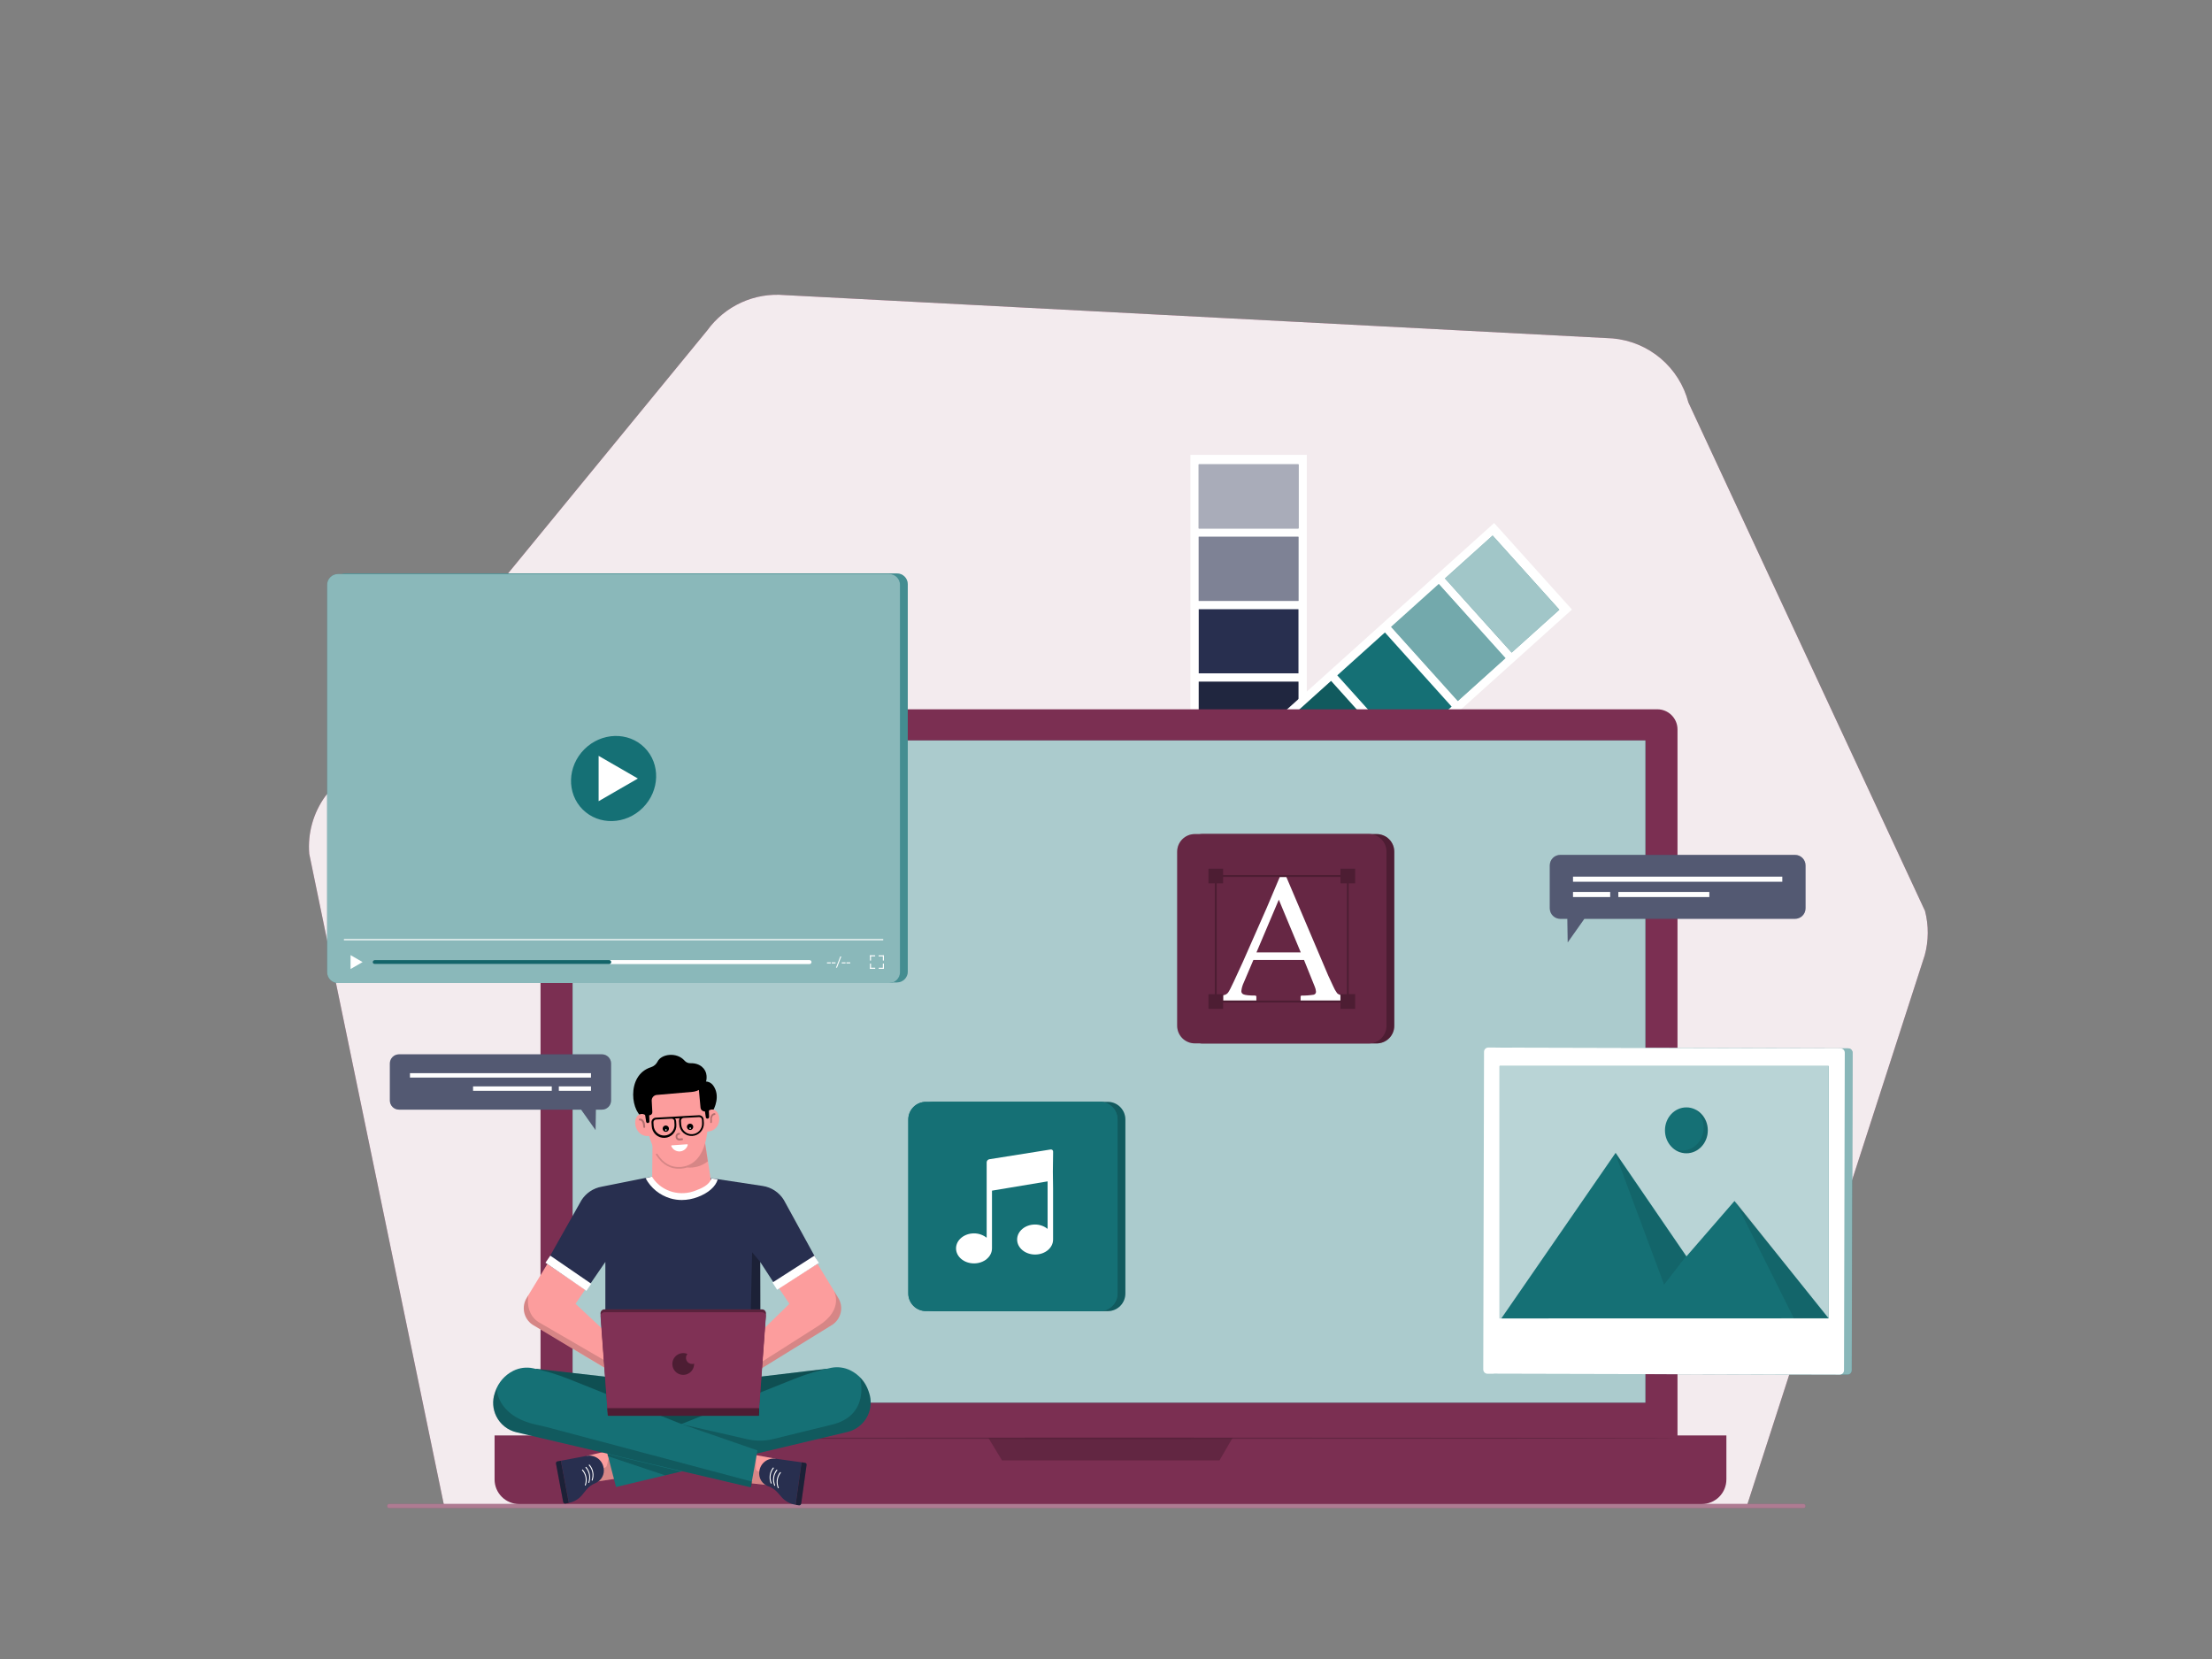 <svg class="gridItem__media" version="1.1" id="Layer_1" xmlns="http://www.w3.org/2000/svg" xmlns:xlink="http://www.w3.org/1999/xlink" x="0px" y="0px" width="1600" height="1200" viewBox="0 0 1600 1200" style="enable-background:new 0 0 1600 1200;" xml:space="preserve" fill="none">
<rect x="0" y="0" width="1600" height="1200" fill="#808080" stroke="none"/>
<path d="M321 1088.08L223.68 617.56C222.472 602.769 226.582 588.031 235.27 576L511.57 239C517.884 230.259 526.36 223.308 536.168 218.828C545.976 214.347 556.779 212.491 567.52 213.44L1166.46 244.77C1179.26 245.897 1191.41 250.959 1201.22 259.261C1211.03 267.563 1218.04 278.699 1221.27 291.14L1392.41 658.91C1395.14 669.428 1395.07 680.477 1392.21 690.96L1263.45 1089.55L321 1088.08Z" class="change-color-in-svg-3" fill="#00BC7D" style="fill: rgb(128, 49, 85);"/>
<path opacity="0.9" d="M321 1088.08L223.68 617.56C222.472 602.769 226.582 588.031 235.27 576L511.57 239C517.884 230.259 526.36 223.308 536.168 218.828C545.976 214.347 556.779 212.491 567.52 213.44L1166.46 244.77C1179.26 245.897 1191.41 250.959 1201.22 259.261C1211.03 267.563 1218.04 278.699 1221.27 291.14L1392.41 658.91C1395.14 669.428 1395.07 680.477 1392.21 690.96L1263.45 1089.55L321 1088.08Z" fill="white"/>
<path d="M945.24 329H861.06V569.51H945.24V329Z" fill="white"/>
<path d="M939.22 335.87H867.07V382.25H939.22V335.87Z" class="change-color-in-svg-1" fill="#15247C" style="fill: rgb(40, 47, 79);"/>
<path d="M939.22 388.27H867.07V434.65H939.22V388.27Z" class="change-color-in-svg-1" fill="#15247C" style="fill: rgb(40, 47, 79);"/>
<path opacity="0.6" d="M939.22 335.87H867.07V382.25H939.22V335.87Z" fill="white"/>
<path opacity="0.4" d="M939.22 388.27H867.07V434.65H939.22V388.27Z" fill="white"/>
<path d="M939.22 440.66H867.07V487.04H939.22V440.66Z" class="change-color-in-svg-1" fill="#15247C" style="fill: rgb(40, 47, 79);"/>
<path d="M939.22 493.06H867.07V539.44H939.22V493.06Z" class="change-color-in-svg-1" fill="#15247C" style="fill: rgb(40, 47, 79);"/>
<path opacity="0.2" d="M939.22 493.06H867.07V539.44H939.22V493.06Z" fill="black"/>
<path d="M1137.05 440.893L1080.75 378.315L901.958 539.185L958.263 601.763L1137.05 440.893Z" fill="white"/>
<path d="M1127.91 441.015L1079.65 387.38L1045.18 418.403L1093.43 472.038L1127.91 441.015Z" class="change-color-in-svg-2" fill="#3562FF" style="fill: rgb(21, 112, 117);"/>
<path d="M1088.96 476.065L1040.71 422.43L1006.23 453.452L1054.49 507.087L1088.96 476.065Z" class="change-color-in-svg-2" fill="#3562FF" style="fill: rgb(21, 112, 117);"/>
<path opacity="0.6" d="M1127.91 441.015L1079.65 387.38L1045.18 418.403L1093.43 472.038L1127.91 441.015Z" fill="white"/>
<path opacity="0.4" d="M1088.96 476.065L1040.71 422.43L1006.23 453.452L1054.49 507.087L1088.96 476.065Z" fill="white"/>
<path d="M1050.01 511.107L1001.75 457.473L967.277 488.495L1015.54 542.13L1050.01 511.107Z" class="change-color-in-svg-2" fill="#3562FF" style="fill: rgb(21, 112, 117);"/>
<path d="M1011.06 546.157L962.797 492.522L928.319 523.544L976.578 577.179L1011.06 546.157Z" class="change-color-in-svg-2" fill="#3562FF" style="fill: rgb(21, 112, 117);"/>
<path opacity="0.2" d="M1011.06 546.157L962.797 492.522L928.319 523.544L976.578 577.179L1011.06 546.157Z" fill="black"/>
<path d="M1304.71 1090.85H281.29C280.934 1090.79 280.611 1090.61 280.377 1090.33C280.144 1090.06 280.016 1089.71 280.016 1089.35C280.016 1088.99 280.144 1088.64 280.377 1088.37C280.611 1088.09 280.934 1087.91 281.29 1087.85H1304.71C1305.07 1087.91 1305.39 1088.09 1305.62 1088.37C1305.86 1088.64 1305.98 1088.99 1305.98 1089.35C1305.98 1089.71 1305.86 1090.06 1305.62 1090.33C1305.39 1090.61 1305.07 1090.79 1304.71 1090.85V1090.85Z" class="change-color-in-svg-3" fill="#00BC7D" style="fill: rgb(128, 49, 85);"/>
<g opacity="0.6">
<path opacity="0.6" d="M1304.71 1090.85H281.29C280.934 1090.79 280.611 1090.61 280.377 1090.33C280.144 1090.06 280.016 1089.71 280.016 1089.35C280.016 1088.99 280.144 1088.64 280.377 1088.37C280.611 1088.09 280.934 1087.91 281.29 1087.85H1304.71C1305.07 1087.91 1305.39 1088.09 1305.62 1088.37C1305.86 1088.64 1305.98 1088.99 1305.98 1089.35C1305.98 1089.71 1305.86 1090.06 1305.62 1090.33C1305.39 1090.61 1305.07 1090.79 1304.71 1090.85V1090.85Z" fill="white"/>
</g>
<path d="M1198.81 513.06H405.55C397.503 513.06 390.98 519.583 390.98 527.63V1065.66C390.98 1073.71 397.503 1080.23 405.55 1080.23H1198.81C1206.86 1080.23 1213.38 1073.71 1213.38 1065.66V527.63C1213.38 519.583 1206.86 513.06 1198.81 513.06Z" class="change-color-in-svg-3" fill="#00BC7D" style="fill: rgb(128, 49, 85);"/>
<g opacity="0.2">
<path opacity="0.2" d="M1198.81 513.06H405.55C397.503 513.06 390.98 519.583 390.98 527.63V1065.66C390.98 1073.71 397.503 1080.23 405.55 1080.23H1198.81C1206.86 1080.23 1213.38 1073.71 1213.38 1065.66V527.63C1213.38 519.583 1206.86 513.06 1198.81 513.06Z" fill="black"/>
</g>
<path d="M357.74 1038.28H1248.74V1070.11C1248.74 1074.83 1246.86 1079.36 1243.53 1082.7C1240.19 1086.03 1235.66 1087.91 1230.94 1087.91H375.54C370.819 1087.91 366.292 1086.03 362.954 1082.7C359.616 1079.36 357.74 1074.83 357.74 1070.11V1038.28Z" class="change-color-in-svg-3" fill="#00BC7D" style="fill: rgb(128, 49, 85);"/>
<g opacity="0.2">
<path opacity="0.2" d="M357.74 1038.28H1248.74V1070.11C1248.74 1074.83 1246.86 1079.36 1243.53 1082.7C1240.19 1086.03 1235.66 1087.91 1230.94 1087.91H375.54C370.819 1087.91 366.292 1086.03 362.954 1082.7C359.616 1079.36 357.74 1074.83 357.74 1070.11V1038.28Z" fill="black"/>
</g>
<path d="M1190.15 535.59H414.2V1014.56H1190.15V535.59Z" class="change-color-in-svg-2" fill="#3562FF" style="fill: rgb(21, 112, 117);"/>
<g opacity="0.8">
<path opacity="0.8" d="M1190.15 535.59H414.2V1014.56H1190.15V535.59Z" fill="white"/>
</g>
<path opacity="0.2" d="M1213.38 1040.32C1213.38 1040.04 1029.26 1039.82 802.2 1039.82C575.14 1039.82 390.98 1040.04 390.98 1040.32C390.98 1040.6 575.05 1040.82 802.2 1040.82C1029.35 1040.82 1213.38 1040.59 1213.38 1040.32Z" fill="black"/>
<path opacity="0.2" d="M715.05 1040.28H891.42L882.07 1056.36H724.79L715.05 1040.28Z" fill="black"/>
<path d="M590.39 912.65L606.16 938.56C608.178 941.703 608.888 945.509 608.141 949.168C607.394 952.827 605.248 956.05 602.16 958.15L542 995.21L531.45 981.62L571 943.08L563 931.19L590.39 912.65Z" fill="#FC9D9D"/>
<path d="M396.9 912.65L381.14 938.56C379.12 941.702 378.408 945.509 379.155 949.169C379.903 952.828 382.05 956.051 385.14 958.15L447 995.21L457.55 981.62L416.3 943.08L424.35 931.19L396.9 912.65Z" fill="#FC9D9D"/>
<path d="M515.53 852.36L472.59 850.87L435.19 858.37C432.198 858.898 429.35 860.046 426.829 861.741C424.307 863.435 422.169 865.639 420.55 868.21L394.94 913.66L423.87 933.17L437.87 912.78V998.84H549.87V912.78L562.48 932.18L592 913.64L567 868.02C565.347 865.308 563.119 862.991 560.474 861.232C557.829 859.473 554.831 858.315 551.69 857.84L515.46 852.36" class="change-color-in-svg-1" fill="#15247C" style="fill: rgb(40, 47, 79);"/>
<path d="M472.11 812.4L471.73 851.79C471.72 852.674 471.997 853.537 472.52 854.25L472.87 854.86C482.23 869.36 505.11 864.72 512.48 857.24C513.084 856.732 513.546 856.076 513.823 855.337C514.1 854.598 514.181 853.8 514.06 853.02L507.48 809.5L472.11 812.4Z" fill="#FC9D9D"/>
<path d="M511.34 794.5C511.34 794.5 518.53 842.06 492.34 843.99C466.71 845.92 465.92 797.83 465.92 797.83L465.22 784.06L498.22 778.26L506.56 782.56L511.34 794.5Z" fill="#FC9D9D"/>
<path opacity="0.15" d="M512 840L510 827C507.63 835.43 502.72 842.45 494.12 843.85H494.21L492.36 844.11C485.52 844.64 479.82 841.48 475.52 834.73C475.481 834.665 475.43 834.608 475.368 834.564C475.307 834.519 475.237 834.488 475.163 834.471C475.09 834.454 475.013 834.452 474.939 834.466C474.864 834.48 474.793 834.508 474.73 834.55C474.666 834.59 474.611 834.642 474.567 834.703C474.523 834.765 474.492 834.834 474.475 834.907C474.458 834.981 474.456 835.057 474.469 835.131C474.482 835.205 474.51 835.276 474.55 835.34C479.11 842.53 485.17 845.87 492.45 845.34C493.973 845.236 495.478 844.943 496.93 844.47C502.343 844.997 507.749 843.393 512 840Z" fill="black"/>
<path d="M505.11 783.88C505.11 783.88 513.44 778.35 517.39 787.88C520.73 795.88 515.11 804.55 515.11 804.55L510.28 804.02C508.28 803.94 506.86 802.97 506.69 801.02L505.11 783.88Z" fill="black"/>
<path d="M511.07 778.09C511.78 787.09 504.07 789.5 500.89 789.76L475 792C473.987 792.101 473.051 792.585 472.382 793.352C471.713 794.119 471.362 795.113 471.4 796.13L471.84 804.38C471.883 804.923 471.717 805.462 471.374 805.887C471.032 806.311 470.54 806.587 470 806.66L468.42 806.83L466.66 809.03C456.48 806.57 452.27 777.7 470.96 771.91C471.96 771.582 472.886 771.06 473.684 770.373C474.482 769.687 475.136 768.85 475.61 767.91C478.33 762.29 489.48 760.8 495.09 767.12C495.637 767.766 496.326 768.276 497.104 768.611C497.881 768.946 498.725 769.096 499.57 769.05C506.33 768.88 510.72 773.09 511.07 778.09Z" fill="black"/>
<path d="M481.59 818.67C482.041 818.67 482.482 818.536 482.857 818.286C483.232 818.035 483.524 817.679 483.697 817.262C483.869 816.846 483.914 816.387 483.826 815.945C483.738 815.503 483.521 815.097 483.202 814.778C482.883 814.459 482.477 814.242 482.035 814.154C481.593 814.066 481.134 814.111 480.718 814.284C480.301 814.456 479.945 814.748 479.694 815.123C479.444 815.498 479.31 815.939 479.31 816.39C479.31 816.995 479.55 817.575 479.978 818.002C480.405 818.43 480.985 818.67 481.59 818.67Z" fill="black"/>
<path d="M481.7 817.82C481.84 817.82 481.975 817.764 482.075 817.665C482.174 817.565 482.23 817.431 482.23 817.29C482.23 817.149 482.174 817.015 482.075 816.915C481.975 816.816 481.84 816.76 481.7 816.76C481.559 816.76 481.425 816.816 481.325 816.915C481.226 817.015 481.17 817.149 481.17 817.29C481.17 817.431 481.226 817.565 481.325 817.665C481.425 817.764 481.559 817.82 481.7 817.82V817.82Z" fill="white"/>
<path d="M499.14 817.36C499.594 817.362 500.038 817.229 500.416 816.978C500.794 816.727 501.089 816.37 501.264 815.951C501.438 815.532 501.484 815.071 501.396 814.626C501.308 814.181 501.09 813.772 500.769 813.451C500.448 813.13 500.039 812.912 499.594 812.824C499.149 812.736 498.688 812.782 498.269 812.956C497.85 813.131 497.493 813.426 497.242 813.804C496.991 814.182 496.858 814.626 496.86 815.08C496.86 815.685 497.1 816.265 497.528 816.692C497.955 817.12 498.535 817.36 499.14 817.36V817.36Z" fill="black"/>
<path d="M499.25 816.59C499.391 816.59 499.526 816.534 499.625 816.435C499.724 816.335 499.78 816.201 499.78 816.06C499.78 815.919 499.724 815.785 499.625 815.685C499.526 815.586 499.391 815.53 499.25 815.53C499.11 815.53 498.975 815.586 498.875 815.685C498.776 815.785 498.72 815.919 498.72 816.06C498.72 816.201 498.776 816.335 498.875 816.435C498.975 816.534 499.11 816.59 499.25 816.59V816.59Z" fill="white"/>
<path opacity="0.3" d="M491.51 824.86L493.35 824.68C493.443 824.683 493.534 824.667 493.62 824.632C493.706 824.598 493.783 824.545 493.847 824.479C493.911 824.412 493.961 824.333 493.993 824.247C494.024 824.16 494.037 824.067 494.031 823.975C494.025 823.883 493.999 823.793 493.956 823.712C493.913 823.63 493.853 823.558 493.78 823.501C493.707 823.444 493.624 823.403 493.534 823.38C493.445 823.358 493.351 823.354 493.26 823.37L491.42 823.54C491.235 823.556 491.049 823.535 490.873 823.477C490.697 823.42 490.534 823.327 490.395 823.204C490.255 823.082 490.142 822.932 490.062 822.765C489.983 822.597 489.938 822.415 489.93 822.23C489.915 822.045 489.937 821.859 489.996 821.683C490.054 821.506 490.147 821.343 490.269 821.204C490.391 821.064 490.54 820.95 490.707 820.869C490.873 820.787 491.055 820.74 491.24 820.73C491.332 820.733 491.424 820.717 491.51 820.682C491.596 820.648 491.673 820.595 491.737 820.529C491.801 820.462 491.851 820.383 491.883 820.297C491.914 820.21 491.927 820.117 491.921 820.025C491.915 819.933 491.889 819.843 491.846 819.762C491.803 819.68 491.743 819.608 491.67 819.551C491.597 819.494 491.514 819.453 491.424 819.431C491.335 819.408 491.241 819.404 491.15 819.42C490.796 819.438 490.449 819.529 490.131 819.686C489.812 819.844 489.53 820.065 489.3 820.335C489.071 820.606 488.899 820.921 488.796 821.261C488.693 821.6 488.66 821.957 488.7 822.31C488.7 822.667 488.774 823.021 488.919 823.348C489.064 823.675 489.275 823.968 489.54 824.208C489.805 824.448 490.117 824.63 490.456 824.743C490.795 824.855 491.154 824.895 491.51 824.86Z" fill="black"/>
<path d="M561 1055.11L539 1051.11L536.08 1072.11L557.65 1074.45L561 1055.11Z" fill="#FC9D9D"/>
<path opacity="0.15" d="M539.38 1072.27L547 1052L546.7 1062.48C546.793 1062.96 547.037 1063.4 547.396 1063.73C547.756 1064.07 548.213 1064.27 548.7 1064.33L559.17 1065.64L557.65 1074.36L539.4 1072.26L539.38 1072.27Z" fill="black"/>
<path d="M575.48 1088.41C571.618 1087.86 568.076 1085.95 565.48 1083.04L562.48 1079.61C560.653 1077.53 558.312 1075.96 555.69 1075.07C553.543 1074.32 551.723 1072.85 550.544 1070.9C549.366 1068.96 548.901 1066.66 549.23 1064.41L549.29 1063.97C549.68 1061.24 551.131 1058.78 553.329 1057.12C555.526 1055.46 558.291 1054.74 561.02 1055.11L579.79 1057.72L575.48 1088.41Z" class="change-color-in-svg-1" fill="#15247C" style="fill: rgb(40, 47, 79);"/>
<path d="M558 1073.15C557.84 1073.15 557.55 1073.15 557.5 1072.93C556.746 1071.07 556.495 1069.04 556.772 1067.05C557.05 1065.06 557.846 1063.18 559.08 1061.6C559.115 1061.56 559.156 1061.54 559.201 1061.52C559.247 1061.5 559.296 1061.49 559.345 1061.49C559.395 1061.49 559.443 1061.5 559.489 1061.52C559.534 1061.54 559.576 1061.56 559.61 1061.6C559.647 1061.63 559.676 1061.67 559.696 1061.72C559.716 1061.77 559.726 1061.82 559.726 1061.86C559.726 1061.91 559.716 1061.96 559.696 1062.01C559.676 1062.06 559.647 1062.1 559.61 1062.13C558.45 1063.59 557.702 1065.34 557.444 1067.19C557.185 1069.04 557.426 1070.92 558.14 1072.65C558.166 1072.68 558.184 1072.72 558.193 1072.76C558.201 1072.8 558.2 1072.84 558.19 1072.88C558.153 1072.99 558.087 1073.08 558 1073.15Z" fill="white"/>
<path d="M560.51 1074.69C560.36 1074.75 560.06 1074.69 560.02 1074.47C559.265 1072.61 559.013 1070.58 559.291 1068.59C559.568 1066.6 560.365 1064.72 561.6 1063.14C561.634 1063.1 561.674 1063.08 561.719 1063.06C561.763 1063.04 561.812 1063.03 561.86 1063.03C561.909 1063.03 561.957 1063.04 562.001 1063.06C562.046 1063.08 562.086 1063.1 562.12 1063.14C562.155 1063.17 562.184 1063.22 562.203 1063.26C562.222 1063.31 562.232 1063.36 562.232 1063.41C562.232 1063.45 562.222 1063.5 562.203 1063.55C562.184 1063.59 562.155 1063.64 562.12 1063.67C560.957 1065.13 560.207 1066.88 559.949 1068.73C559.69 1070.58 559.932 1072.47 560.65 1074.19C560.666 1074.23 560.675 1074.27 560.675 1074.31C560.675 1074.34 560.666 1074.38 560.65 1074.42C560.68 1074.57 560.59 1074.7 560.51 1074.69Z" fill="white"/>
<path d="M563.12 1076.48C562.96 1076.48 562.66 1076.48 562.62 1076.26C561.864 1074.4 561.612 1072.37 561.889 1070.38C562.167 1068.39 562.964 1066.51 564.2 1064.93C564.234 1064.9 564.275 1064.87 564.32 1064.85C564.365 1064.83 564.413 1064.82 564.462 1064.82C564.51 1064.82 564.559 1064.83 564.604 1064.85C564.649 1064.86 564.69 1064.89 564.725 1064.93C564.76 1064.96 564.788 1065 564.807 1065.04C564.826 1065.09 564.836 1065.14 564.836 1065.19C564.837 1065.24 564.828 1065.28 564.81 1065.33C564.791 1065.37 564.764 1065.42 564.73 1065.45C563.567 1066.91 562.818 1068.66 562.559 1070.51C562.301 1072.37 562.543 1074.25 563.26 1075.98C563.276 1076.02 563.285 1076.06 563.285 1076.09C563.285 1076.13 563.276 1076.17 563.26 1076.21C563.256 1076.26 563.242 1076.31 563.218 1076.36C563.194 1076.41 563.16 1076.45 563.12 1076.48V1076.48Z" fill="white"/>
<path d="M578 1088.84L575.5 1088.49L579.79 1057.73L582.29 1058.08C582.464 1058.1 582.633 1058.16 582.784 1058.25C582.936 1058.34 583.069 1058.46 583.175 1058.6C583.281 1058.74 583.359 1058.9 583.402 1059.07C583.446 1059.24 583.455 1059.42 583.43 1059.59L579.52 1087.59C579.482 1087.96 579.301 1088.29 579.017 1088.53C578.732 1088.76 578.367 1088.87 578 1088.84Z" class="change-color-in-svg-1" fill="#15247C" style="fill: rgb(40, 47, 79);"/>
<path opacity="0.3" d="M578 1088.84L575.5 1088.49L579.79 1057.73L582.29 1058.08C582.464 1058.1 582.633 1058.16 582.784 1058.25C582.936 1058.34 583.069 1058.46 583.175 1058.6C583.281 1058.74 583.359 1058.9 583.402 1059.07C583.446 1059.24 583.455 1059.42 583.43 1059.59L579.52 1087.59C579.482 1087.96 579.301 1088.29 579.017 1088.53C578.732 1088.76 578.367 1088.87 578 1088.84Z" fill="black"/>
<path d="M428.66 1072.15L450.1 1068.8L446.19 1048L424.39 1053.08L428.66 1072.15Z" fill="#FC9D9D"/>
<path opacity="0.15" d="M444.07 1069.7L428.66 1072.15L426.73 1063.52L437.13 1061.71C437.611 1061.63 438.054 1061.4 438.395 1061.05C438.736 1060.7 438.959 1060.25 439.03 1059.77L441.79 1049.01L444.15 1069.69L444.07 1069.7Z" fill="black"/>
<path d="M405.77 1056.57L424.39 1053.07C427.1 1052.57 429.899 1053.16 432.174 1054.71C434.449 1056.27 436.016 1058.66 436.53 1061.37L436.62 1061.81C437.06 1064.06 436.701 1066.38 435.605 1068.39C434.509 1070.4 432.746 1071.96 430.62 1072.81C428.044 1073.83 425.779 1075.51 424.05 1077.67L421.17 1081.24C418.725 1084.27 415.284 1086.34 411.46 1087.07L405.77 1056.57Z" class="change-color-in-svg-1" fill="#15247C" style="fill: rgb(40, 47, 79);"/>
<path d="M428 1070.69C427.981 1070.65 427.971 1070.61 427.971 1070.57C427.971 1070.53 427.981 1070.49 428 1070.45C428.631 1068.69 428.779 1066.79 428.427 1064.96C428.075 1063.12 427.237 1061.41 426 1060.01C425.965 1059.98 425.937 1059.94 425.918 1059.89C425.899 1059.85 425.889 1059.8 425.889 1059.75C425.889 1059.7 425.899 1059.65 425.918 1059.61C425.937 1059.56 425.965 1059.52 426 1059.49C426.034 1059.45 426.075 1059.42 426.12 1059.4C426.166 1059.38 426.215 1059.37 426.265 1059.37C426.315 1059.37 426.364 1059.38 426.41 1059.4C426.455 1059.42 426.496 1059.45 426.53 1059.49C427.837 1061.02 428.72 1062.86 429.09 1064.83C429.461 1066.81 429.305 1068.84 428.64 1070.74C428.64 1070.97 428.32 1071.03 428.16 1070.98C428.077 1070.9 428.02 1070.8 428 1070.69V1070.69Z" fill="white"/>
<path d="M425.6 1072.35C425.581 1072.31 425.57 1072.28 425.57 1072.24C425.57 1072.19 425.581 1072.16 425.6 1072.12C426.231 1070.36 426.378 1068.46 426.026 1066.62C425.674 1064.78 424.837 1063.07 423.6 1061.67C423.564 1061.64 423.536 1061.6 423.516 1061.55C423.496 1061.51 423.485 1061.46 423.484 1061.41C423.482 1061.36 423.49 1061.31 423.508 1061.27C423.525 1061.22 423.551 1061.18 423.585 1061.15C423.618 1061.11 423.658 1061.08 423.703 1061.06C423.747 1061.04 423.795 1061.03 423.844 1061.03C423.893 1061.03 423.941 1061.04 423.987 1061.05C424.033 1061.07 424.074 1061.1 424.11 1061.13C425.419 1062.65 426.303 1064.49 426.673 1066.47C427.044 1068.44 426.887 1070.48 426.22 1072.37C426.22 1072.6 425.9 1072.66 425.74 1072.61C425.58 1072.56 425.62 1072.49 425.6 1072.35Z" fill="white"/>
<path d="M423.08 1074.26C423.05 1074.19 423.05 1074.1 423.08 1074.03C423.71 1072.27 423.856 1070.37 423.505 1068.53C423.153 1066.69 422.316 1064.98 421.08 1063.58C421.045 1063.55 421.017 1063.51 420.998 1063.46C420.979 1063.42 420.969 1063.37 420.969 1063.32C420.969 1063.27 420.979 1063.22 420.998 1063.18C421.017 1063.13 421.045 1063.09 421.08 1063.06C421.113 1063.02 421.153 1062.99 421.197 1062.97C421.242 1062.95 421.291 1062.94 421.34 1062.94C421.389 1062.94 421.437 1062.95 421.482 1062.97C421.527 1062.99 421.567 1063.02 421.6 1063.06C422.911 1064.58 423.798 1066.42 424.17 1068.4C424.542 1070.37 424.387 1072.41 423.72 1074.3C423.72 1074.53 423.39 1074.59 423.23 1074.54C423.145 1074.47 423.091 1074.37 423.08 1074.26Z" fill="white"/>
<path d="M407.38 1086.43L402.15 1058.62C402.117 1058.45 402.118 1058.27 402.154 1058.1C402.19 1057.92 402.259 1057.76 402.359 1057.61C402.458 1057.47 402.585 1057.34 402.733 1057.25C402.881 1057.15 403.046 1057.08 403.22 1057.05L405.7 1056.59L411.44 1087.11L408.96 1087.57C408.6 1087.62 408.234 1087.53 407.939 1087.32C407.644 1087.11 407.444 1086.79 407.38 1086.43V1086.43Z" class="change-color-in-svg-1" fill="#15247C" style="fill: rgb(40, 47, 79);"/>
<path opacity="0.3" d="M407.38 1086.43L402.15 1058.62C402.117 1058.45 402.118 1058.27 402.154 1058.1C402.19 1057.92 402.259 1057.76 402.359 1057.61C402.458 1057.47 402.585 1057.34 402.733 1057.25C402.881 1057.15 403.046 1057.08 403.22 1057.05L405.7 1056.59L411.44 1087.11L408.96 1087.57C408.6 1087.62 408.234 1087.53 407.939 1087.32C407.644 1087.11 407.444 1086.79 407.38 1086.43V1086.43Z" fill="black"/>
<path d="M485.89 828.46L497.03 827.67C497.3 827.67 497.56 827.93 497.47 828.19C497.132 829.443 496.415 830.562 495.419 831.394C494.423 832.226 493.194 832.731 491.901 832.84C490.607 832.949 489.311 832.657 488.189 832.004C487.068 831.351 486.174 830.369 485.63 829.19V829.1C485.58 829.047 485.547 828.981 485.533 828.909C485.52 828.838 485.527 828.764 485.555 828.697C485.582 828.629 485.628 828.571 485.688 828.529C485.747 828.487 485.817 828.463 485.89 828.46V828.46Z" fill="white"/>
<path opacity="0.15" d="M542 995.21L541.06 995.86L602.18 958.15C605.266 956.048 607.41 952.825 608.157 949.167C608.904 945.509 608.195 941.703 606.18 938.56L603.11 933.56C603.11 933.56 611 947.06 592 959L538.5 993.05L542 995.21Z" fill="black"/>
<path opacity="0.15" d="M391.72 957.56C378.86 951.35 382.25 936.72 382.25 936.72L381.14 938.56C379.12 941.702 378.408 945.509 379.155 949.169C379.903 952.828 382.05 956.051 385.14 958.15L447.29 995.21L445.88 994.48L450.14 991.48L391.72 957.56Z" fill="black"/>
<path d="M387.21 990.06L437.89 995.79H549.92L598.03 990.06L589.65 1040.64H407.63L388.97 991.5" class="change-color-in-svg-2" fill="#3562FF" style="fill: rgb(21, 112, 117);"/>
<path opacity="0.3" d="M387.21 990.06L437.89 995.79H549.92L598.03 990.06L589.65 1040.64H407.63L388.97 991.5" fill="black"/>
<path d="M492.82 1030.09L575 997.22C583.42 993.857 592.12 991.243 601 989.41V989.41C605.811 988.417 610.816 989.072 615.21 991.27C621.352 994.33 626.028 999.704 628.21 1006.21L628.64 1007.5C630.488 1012.99 630.082 1018.99 627.51 1024.18V1024.18C626.087 1027.06 624.05 1029.58 621.543 1031.58C619.035 1033.58 616.119 1035.01 613 1035.76L445.59 1075.59L438.67 1048.88L492.82 1030.09Z" class="change-color-in-svg-2" fill="#3562FF" style="fill: rgb(21, 112, 117);"/>
<path opacity="0.2" d="M627.52 1024.18C630.092 1018.99 630.499 1012.99 628.65 1007.5L628.22 1006.21C626.962 1002.45 624.854 999.026 622.06 996.21C622.06 996.21 630.28 1024.34 600.62 1030.77L559.22 1040.92C553.122 1042.41 546.76 1042.46 540.64 1041.06L493.7 1030.35L509.65 1060.35L613 1035.76C616.121 1035.01 619.039 1033.59 621.549 1031.59C624.058 1029.58 626.096 1027.06 627.52 1024.18V1024.18Z" fill="black"/>
<path d="M493.7 1030.36L411.49 997.5C403.072 994.132 394.371 991.519 385.49 989.69V989.69C380.68 988.694 375.675 989.346 371.28 991.54V991.54C365.14 994.603 360.465 999.976 358.28 1006.48L357.85 1007.77C356.005 1013.26 356.415 1019.26 358.99 1024.45V1024.45C360.421 1027.33 362.468 1029.85 364.984 1031.85C367.5 1033.84 370.425 1035.26 373.55 1036L543.07 1075.83L547.88 1049.12L493.7 1030.36Z" class="change-color-in-svg-2" fill="#3562FF" style="fill: rgb(21, 112, 117);"/>
<path opacity="0.2" d="M439.62 1053.28L481.11 1067.13L492.62 1064.37L439.32 1051.72L439.62 1053.28Z" fill="black"/>
<path opacity="0.2" d="M544.24 1071.78L398.46 1033.05C394.96 1032.05 391.46 1031.29 387.89 1030.51C358.56 1024.05 359.29 1003.96 359.29 1003.96C358.92 1004.78 358.58 1005.62 358.29 1006.48L357.86 1007.77C356.015 1013.26 356.425 1019.26 359 1024.45V1024.45C360.431 1027.32 362.476 1029.85 364.99 1031.84C367.504 1033.84 370.427 1035.26 373.55 1036L543.07 1075.83L544.24 1071.78Z" fill="black"/>
<path d="M548.73 1022H439.67L434.39 950.11C434.369 949.725 434.426 949.339 434.558 948.976C434.69 948.614 434.895 948.282 435.16 948.001C435.425 947.72 435.744 947.497 436.098 947.343C436.453 947.19 436.834 947.111 437.22 947.11H551.17C551.556 947.111 551.938 947.19 552.292 947.343C552.646 947.497 552.966 947.72 553.231 948.001C553.495 948.282 553.7 948.614 553.833 948.976C553.965 949.339 554.022 949.725 554 950.11L548.73 1022Z" class="change-color-in-svg-3" fill="#00BC7D" style="fill: rgb(128, 49, 85);"/>
<path opacity="0.3" d="M548.73 1022H439.67L434.39 950.11C434.369 949.725 434.426 949.339 434.558 948.976C434.69 948.614 434.895 948.282 435.16 948.001C435.425 947.72 435.744 947.497 436.098 947.343C436.453 947.19 436.834 947.111 437.22 947.11H551.17C551.556 947.111 551.938 947.19 552.292 947.343C552.646 947.497 552.966 947.72 553.231 948.001C553.495 948.282 553.7 948.614 553.833 948.976C553.965 949.339 554.022 949.725 554 950.11L548.73 1022Z" fill="black"/>
<path d="M548.73 1024.07H439.67L434.39 952.18C434.369 951.795 434.426 951.409 434.558 951.046C434.69 950.684 434.895 950.352 435.16 950.071C435.425 949.79 435.744 949.567 436.098 949.413C436.453 949.26 436.834 949.181 437.22 949.18H551.17C551.556 949.181 551.938 949.26 552.292 949.413C552.646 949.567 552.966 949.79 553.231 950.071C553.495 950.352 553.7 950.684 553.833 951.046C553.965 951.409 554.022 951.795 554 952.18L548.73 1024.07Z" class="change-color-in-svg-3" fill="#00BC7D" style="fill: rgb(128, 49, 85);"/>
<path opacity="0.4" d="M439.67 1018.55H548.76C548.859 1018.55 548.954 1018.59 549.025 1018.66C549.096 1018.73 549.137 1018.82 549.14 1018.92V1023.69C549.14 1023.79 549.1 1023.89 549.029 1023.96C548.957 1024.03 548.861 1024.07 548.76 1024.07H440C439.904 1024.07 439.812 1024.03 439.741 1023.97C439.671 1023.9 439.627 1023.82 439.62 1023.72L439.27 1018.95C439.265 1018.9 439.273 1018.84 439.291 1018.79C439.31 1018.74 439.339 1018.7 439.377 1018.66C439.415 1018.62 439.461 1018.59 439.512 1018.57C439.562 1018.55 439.616 1018.55 439.67 1018.55V1018.55Z" fill="black"/>
<path opacity="0.4" d="M500.6 986.6C499.756 986.602 498.93 986.363 498.219 985.91C497.507 985.457 496.94 984.81 496.586 984.045C496.231 983.279 496.103 982.429 496.217 981.593C496.331 980.757 496.683 979.972 497.23 979.33C495.668 978.68 493.939 978.549 492.298 978.957C490.657 979.365 489.19 980.291 488.115 981.597C487.041 982.903 486.414 984.52 486.33 986.209C486.245 987.899 486.706 989.57 487.645 990.977C488.583 992.384 489.95 993.452 491.542 994.022C493.134 994.593 494.868 994.636 496.487 994.145C498.105 993.654 499.523 992.656 500.53 991.297C501.537 989.938 502.081 988.291 502.08 986.6C502.085 986.517 502.085 986.433 502.08 986.35C501.605 986.519 501.104 986.603 500.6 986.6Z" fill="black"/>
<path d="M589.018 908.303L558.769 927.693L562.12 932.921L592.369 913.531L589.018 908.303Z" fill="white"/>
<path d="M394.537 913.363L424.162 933.694L427.676 928.573L398.051 908.243L394.537 913.363Z" fill="white"/>
<path d="M493.15 868C490.379 868.007 487.621 867.616 484.96 866.84C481.138 865.723 477.577 863.855 474.487 861.344C471.396 858.834 468.837 855.732 466.96 852.22L471.63 851.04C471.78 851.38 475.7 859.04 486.2 862.09C491.815 863.655 497.789 863.328 503.2 861.16C507.37 859.57 513.2 857.16 514.55 852.35L519.15 853.07C517.64 858.41 512.25 862.96 504.81 865.79C501.09 867.228 497.139 867.977 493.15 868V868Z" fill="white"/>
<path opacity="0.3" d="M549.92 912.78L544.04 905.81L543.07 947.06H550.2L549.92 912.78Z" fill="black"/>
<g class="mask-in-svg" style="display: none;">
<path d="M475.47 833.4L466.72 819.24L468.52 805.48L475.07 821.77L475.47 833.4ZM467.64 819.05L474.74 830.63L474.19 821.99L469 808L467.64 819.05Z" class="change-color-in-svg-2" fill="#3562FF" style="fill: rgb(21, 112, 117);"/>
<path d="M508.33 829.43L507.16 821V819.88L512.16 801.4L514.1 816.9L508.33 829.43ZM508.07 821.01L508.53 826.68L513.23 816.78L511.88 805.41L508.07 821.01Z" class="change-color-in-svg-2" fill="#3562FF" style="fill: rgb(21, 112, 117);"/>
<path d="M473.94 820.21C473.94 820.21 487.78 824.88 507.55 818.72L509.46 827.53C509.46 827.53 505.9 844 491.17 844C491.17 844 480.64 846 473.39 830.54L473.94 820.21Z" class="change-color-in-svg-2" fill="#3562FF" style="fill: rgb(21, 112, 117);"/>
</g>
<path d="M468.52 809.59C468.442 808.824 468.158 808.093 467.699 807.475C467.24 806.856 466.623 806.373 465.912 806.076C465.202 805.779 464.424 805.68 463.662 805.788C462.899 805.896 462.18 806.207 461.58 806.69L461.5 806.78C457.02 810.64 459.92 822.78 469.74 821.7L468.52 809.59Z" fill="#FC9D9D"/>
<path d="M517.39 803.18L517.3 803.1C516.64 802.715 515.888 802.516 515.124 802.521C514.359 802.527 513.611 802.739 512.956 803.133C512.302 803.528 511.766 804.092 511.404 804.765C511.042 805.438 510.868 806.196 510.9 806.96L511.42 818.54C521.34 818.19 522.3 806.34 517.39 803.18Z" fill="#FC9D9D"/>
<path d="M469.74 811.08C469.762 811.382 469.664 811.68 469.468 811.911C469.271 812.141 468.992 812.284 468.69 812.31C468.401 812.351 468.108 812.284 467.866 812.121C467.624 811.959 467.451 811.713 467.38 811.43L466.23 803.62L469.48 803.71L469.74 811.08Z" fill="black"/>
<path d="M512.92 807.92C512.922 808.211 512.818 808.493 512.628 808.714C512.438 808.935 512.175 809.08 511.887 809.123C511.599 809.165 511.305 809.103 511.059 808.946C510.814 808.789 510.633 808.549 510.55 808.27L509.41 800.46L512.65 800.55L512.92 807.92Z" fill="black"/>
<path opacity="0.3" d="M466.06 815.91C465.89 815.901 465.729 815.835 465.601 815.722C465.474 815.61 465.389 815.457 465.36 815.29L465.18 813.89C465.154 812.752 464.717 811.661 463.95 810.82C463.808 810.693 463.642 810.596 463.461 810.536C463.281 810.476 463.09 810.453 462.9 810.47C462.725 810.504 462.543 810.468 462.395 810.369C462.247 810.269 462.144 810.115 462.11 809.94C462.075 809.765 462.112 809.583 462.211 809.435C462.311 809.287 462.465 809.185 462.64 809.15C463.381 809.071 464.125 809.259 464.74 809.68C465.296 810.187 465.74 810.805 466.043 811.494C466.347 812.183 466.502 812.927 466.5 813.68L466.67 815.08C466.67 815.265 466.611 815.446 466.501 815.595C466.391 815.744 466.237 815.855 466.06 815.91V815.91Z" fill="black"/>
<path d="M505.46 806.69L495.54 807.22L494.23 807.31L485.54 807.84H485.45L474.31 808.45C473.876 808.474 473.452 808.584 473.061 808.775C472.671 808.965 472.322 809.232 472.036 809.559C471.75 809.886 471.532 810.267 471.396 810.679C471.259 811.091 471.206 811.527 471.24 811.96L471.41 814.5C471.459 815.681 471.742 816.841 472.243 817.912C472.745 818.983 473.454 819.944 474.33 820.739C475.205 821.533 476.23 822.145 477.345 822.54C478.46 822.935 479.642 823.104 480.822 823.038C482.003 822.971 483.159 822.671 484.222 822.154C485.286 821.637 486.236 820.914 487.017 820.026C487.799 819.139 488.396 818.105 488.774 816.984C489.152 815.864 489.304 814.68 489.22 813.5L489.05 810.95C489.013 810.236 488.734 809.555 488.26 809.02L491.68 808.85C491.289 809.44 491.103 810.143 491.15 810.85L491.33 813.39C491.496 815.727 492.575 817.905 494.333 819.453C496.091 821.001 498.388 821.796 500.728 821.664C503.067 821.533 505.26 820.487 506.835 818.751C508.409 817.016 509.237 814.731 509.14 812.39L508.97 809.84C508.951 809.401 508.844 808.971 508.657 808.573C508.469 808.176 508.204 807.82 507.877 807.527C507.55 807.234 507.168 807.009 506.753 806.865C506.338 806.721 505.898 806.662 505.46 806.69ZM487.73 811L487.91 813.55C487.978 815.522 487.271 817.443 485.942 818.902C484.612 820.36 482.765 821.241 480.795 821.356C478.824 821.471 476.887 820.811 475.397 819.517C473.907 818.222 472.982 816.397 472.82 814.43L472.64 811.88C472.612 811.359 472.789 810.848 473.133 810.456C473.477 810.064 473.96 809.821 474.48 809.78L485.63 809.16H485.71C485.966 809.135 486.225 809.164 486.469 809.245C486.714 809.326 486.939 809.457 487.129 809.631C487.319 809.804 487.471 810.016 487.575 810.252C487.678 810.487 487.731 810.742 487.73 811V811ZM507.83 812.41C507.947 814.412 507.263 816.379 505.93 817.877C504.596 819.376 502.722 820.283 500.72 820.4C498.718 820.517 496.751 819.833 495.252 818.5C493.754 817.166 492.847 815.292 492.73 813.29L492.56 810.74C492.53 810.217 492.705 809.704 493.049 809.309C493.393 808.915 493.878 808.671 494.4 808.63L495.72 808.55L505.63 808.02C506.153 807.99 506.666 808.165 507.061 808.509C507.455 808.853 507.699 809.338 507.74 809.86L507.83 812.41Z" fill="black"/>
<path opacity="0.3" d="M514.32 812.31C514.492 812.295 514.652 812.213 514.766 812.083C514.879 811.952 514.938 811.783 514.93 811.61V810.2C514.837 809.649 514.859 809.084 514.995 808.542C515.131 808 515.378 807.492 515.72 807.05C515.846 806.888 516.006 806.756 516.19 806.664C516.373 806.573 516.575 806.523 516.78 806.52C516.867 806.525 516.953 806.513 517.035 806.485C517.118 806.457 517.193 806.413 517.258 806.355C517.323 806.297 517.376 806.228 517.414 806.15C517.452 806.071 517.475 805.987 517.48 805.9C517.485 805.813 517.473 805.726 517.445 805.644C517.417 805.562 517.372 805.487 517.315 805.422C517.257 805.357 517.187 805.304 517.109 805.266C517.031 805.228 516.947 805.205 516.86 805.2C516.495 805.209 516.137 805.292 515.805 805.443C515.474 805.595 515.176 805.811 514.93 806.08C514.06 806.96 513.71 808.36 513.79 810.29V811.7C513.62 812.05 513.88 812.31 514.32 812.31Z" fill="black"/>
<path d="M1336.88 758.334L1082.15 757.711C1080.43 757.707 1079.04 759.092 1079.04 760.804L1078.48 990.553C1078.47 992.265 1079.86 993.656 1081.57 993.661L1336.31 994.283C1338.02 994.287 1339.41 992.903 1339.42 991.191L1339.98 761.441C1339.98 759.729 1338.6 758.338 1336.88 758.334Z" class="change-color-in-svg-2" fill="#3562FF" style="fill: rgb(21, 112, 117);"/>
<g opacity="0.7">
<path opacity="0.7" d="M1336.88 758.334L1082.15 757.711C1080.43 757.707 1079.04 759.092 1079.04 760.804L1078.48 990.553C1078.47 992.265 1079.86 993.656 1081.57 993.661L1336.31 994.283C1338.02 994.287 1339.41 992.903 1339.42 991.191L1339.98 761.441C1339.98 759.729 1338.6 758.338 1336.88 758.334Z" fill="white"/>
</g>
<path d="M1331.28 758.34L1076.54 757.718C1074.83 757.713 1073.44 759.098 1073.44 760.81L1072.88 990.559C1072.87 992.272 1074.26 993.663 1075.97 993.667L1330.71 994.289C1332.42 994.294 1333.81 992.909 1333.82 991.197L1334.38 761.448C1334.38 759.736 1333 758.344 1331.28 758.34Z" fill="white"/>
<path d="M1322.69 771.05H1084.71V953.64H1322.69V771.05Z" class="change-color-in-svg-2" fill="#3562FF" style="fill: rgb(21, 112, 117);"/>
<path opacity="0.7" d="M1322.69 771.05H1084.71V953.64H1322.69V771.05Z" fill="white"/>
<path d="M1085.97 953.63L1168.62 833.88L1219.86 908.77L1254.59 868.72L1322.7 953.57L1085.97 953.63Z" class="change-color-in-svg-2" fill="#3562FF" style="fill: rgb(21, 112, 117);"/>
<path d="M1235.3 817.59C1235.3 826.76 1228.37 834.2 1219.81 834.2C1211.25 834.2 1204.31 826.77 1204.31 817.6C1204.31 808.43 1211.24 801 1219.8 801C1228.36 801 1235.3 808.42 1235.3 817.59Z" class="change-color-in-svg-2" fill="#3562FF" style="fill: rgb(21, 112, 117);"/>
<path opacity="0.1" d="M1226.45 802.61C1228.31 804.224 1229.79 806.223 1230.8 808.467C1231.81 810.712 1232.32 813.149 1232.3 815.61C1232.3 824.78 1225.37 832.22 1216.81 832.22C1214.5 832.215 1212.22 831.66 1210.16 830.6C1212.84 832.923 1216.26 834.208 1219.81 834.22C1228.37 834.22 1235.3 826.78 1235.3 817.61C1235.35 814.537 1234.55 811.511 1232.99 808.864C1231.43 806.217 1229.16 804.053 1226.45 802.61V802.61Z" fill="black"/>
<path opacity="0.1" d="M1255.04 868.52L1297.64 953.67L1322.26 953.48L1255.04 868.52Z" fill="black"/>
<path opacity="0.1" d="M1168.22 833.98L1203.7 929.21L1219.57 908.67L1168.22 833.98Z" fill="black"/>
<path d="M648.81 414.77H250.05C245.742 414.77 242.25 418.262 242.25 422.57V702.8C242.25 707.108 245.742 710.6 250.05 710.6H648.81C653.118 710.6 656.61 707.108 656.61 702.8V422.57C656.61 418.262 653.118 414.77 648.81 414.77Z" class="change-color-in-svg-2" fill="#3562FF" style="fill: rgb(21, 112, 117);"/>
<path opacity="0.2" d="M648.81 414.77H250.05C245.742 414.77 242.25 418.262 242.25 422.57V702.8C242.25 707.108 245.742 710.6 250.05 710.6H648.81C653.118 710.6 656.61 707.108 656.61 702.8V422.57C656.61 418.262 653.118 414.77 648.81 414.77Z" fill="white"/>
<path d="M643.2 415.21H244.44C240.132 415.21 236.64 418.702 236.64 423.01V703.24C236.64 707.548 240.132 711.04 244.44 711.04H643.2C647.508 711.04 651 707.548 651 703.24V423.01C651 418.702 647.508 415.21 643.2 415.21Z" class="change-color-in-svg-2" fill="#3562FF" style="fill: rgb(21, 112, 117);"/>
<path opacity="0.5" d="M643.2 415.21H244.44C240.132 415.21 236.64 418.702 236.64 423.01V703.24C236.64 707.548 240.132 711.04 244.44 711.04H643.2C647.508 711.04 651 707.548 651 703.24V423.01C651 418.702 647.508 415.21 643.2 415.21Z" fill="white"/>
<path d="M638.86 679.27H248.77V680.1H638.86V679.27Z" fill="white"/>
<path d="M630.03 691.01H629.27V694.81H630.03V691.01Z" fill="white"/>
<path d="M633.02 691.01H629.31V691.77H633.02V691.01Z" fill="white"/>
<path d="M639.36 691.04H635.56V691.8H639.36V691.04Z" fill="white"/>
<path d="M639.36 691.08H638.6V694.79H639.36V691.08Z" fill="white"/>
<path d="M639.36 696.98H638.6V700.78H639.36V696.98Z" fill="white"/>
<path d="M639.32 700.02H635.61V700.78H639.32V700.02Z" fill="white"/>
<path d="M633.07 699.99H629.27V700.75H633.07V699.99Z" fill="white"/>
<path d="M630.03 697.01H629.27V700.72H630.03V697.01Z" fill="white"/>
<path d="M585.55 694.46H270.96C270.17 694.46 269.53 695.1 269.53 695.89V695.9C269.53 696.69 270.17 697.33 270.96 697.33H585.55C586.34 697.33 586.98 696.69 586.98 695.9V695.89C586.98 695.1 586.34 694.46 585.55 694.46Z" fill="white"/>
<path d="M440.67 694.46H270.96C270.17 694.46 269.53 695.1 269.53 695.89V695.9C269.53 696.69 270.17 697.33 270.96 697.33H440.67C441.46 697.33 442.1 696.69 442.1 695.9V695.89C442.1 695.1 441.46 694.46 440.67 694.46Z" class="change-color-in-svg-2" fill="#3562FF" style="fill: rgb(21, 112, 117);"/>
<path opacity="0.1" d="M440.67 694.46H270.96C270.17 694.46 269.53 695.1 269.53 695.89V695.9C269.53 696.69 270.17 697.33 270.96 697.33H440.67C441.46 697.33 442.1 696.69 442.1 695.9V695.89C442.1 695.1 441.46 694.46 440.67 694.46Z" fill="black"/>
<path d="M600.93 696.11V696.84H598.18V696.11H600.93Z" fill="white"/>
<path d="M604.36 696.11V696.84H601.6V696.11H604.36Z" fill="white"/>
<path d="M604.68 699.94L607.79 691.85H608.55L605.43 699.94H604.68Z" fill="white"/>
<path d="M611.61 696.11V696.84H608.85V696.11H611.61Z" fill="white"/>
<path d="M615 696.11V696.84H612.25V696.11H615Z" fill="white"/>
<path d="M262.28 695.9L253.57 690.87V700.92L262.28 695.9Z" fill="white"/>
<path d="M464.971 584.274C477.327 571.918 477.875 552.433 466.194 540.752C454.514 529.071 435.028 529.619 422.672 541.975C410.316 554.332 409.768 573.817 421.448 585.498C433.129 597.178 452.615 596.631 464.971 584.274Z" class="change-color-in-svg-2" fill="#3562FF" style="fill: rgb(21, 112, 117);"/>
<path d="M461.4 563.13L433 546.73V579.52L461.4 563.13Z" fill="white"/>
<path d="M1298.39 618.36H1128.61C1127.61 618.36 1126.62 618.558 1125.69 618.942C1124.77 619.326 1123.93 619.89 1123.22 620.599C1122.51 621.309 1121.95 622.152 1121.57 623.079C1121.19 624.005 1121 624.998 1121 626V657C1121 659.019 1121.8 660.956 1123.23 662.385C1124.66 663.813 1126.59 664.617 1128.61 664.62H1133.73L1133.98 681.62L1145.98 664.62H1298.34C1299.34 664.625 1300.34 664.432 1301.27 664.051C1302.2 663.671 1303.04 663.11 1303.75 662.402C1304.47 661.694 1305.03 660.852 1305.42 659.925C1305.8 658.998 1306 658.004 1306 657V626C1306 624.998 1305.81 624.005 1305.43 623.079C1305.05 622.152 1304.49 621.309 1303.78 620.599C1303.07 619.89 1302.23 619.326 1301.31 618.942C1300.38 618.558 1299.39 618.36 1298.39 618.36Z" class="change-color-in-svg-1" fill="#15247C" style="fill: rgb(40, 47, 79);"/>
<path opacity="0.2" d="M1298.39 618.36H1128.61C1127.61 618.36 1126.62 618.558 1125.69 618.942C1124.77 619.326 1123.93 619.89 1123.22 620.599C1122.51 621.309 1121.95 622.152 1121.57 623.079C1121.19 624.005 1121 624.998 1121 626V657C1121 659.019 1121.8 660.956 1123.23 662.385C1124.66 663.813 1126.59 664.617 1128.61 664.62H1133.73L1133.98 681.62L1145.98 664.62H1298.34C1299.34 664.625 1300.34 664.432 1301.27 664.051C1302.2 663.671 1303.04 663.11 1303.75 662.402C1304.47 661.694 1305.03 660.852 1305.42 659.925C1305.8 658.998 1306 658.004 1306 657V626C1306 624.998 1305.81 624.005 1305.43 623.079C1305.05 622.152 1304.49 621.309 1303.78 620.599C1303.07 619.89 1302.23 619.326 1301.31 618.942C1300.38 618.558 1299.39 618.36 1298.39 618.36Z" fill="white"/>
<path d="M1289.19 634.1H1137.8V637.79H1289.19V634.1Z" fill="white"/>
<path d="M1164.69 645.17H1137.8V648.86H1164.69V645.17Z" fill="white"/>
<path d="M1236.41 645.17H1170.59V648.86H1236.41V645.17Z" fill="white"/>
<path d="M288.58 762.63H435.42C437.164 762.633 438.836 763.327 440.07 764.56C441.303 765.794 441.997 767.466 442 769.21V796.05C441.997 797.794 441.303 799.466 440.07 800.7C438.836 801.933 437.164 802.627 435.42 802.63H431L430.78 817.37L420.36 802.63H288.58C286.836 802.627 285.164 801.933 283.93 800.7C282.697 799.466 282.003 797.794 282 796.05V769.21C282.003 767.466 282.697 765.794 283.93 764.56C285.164 763.327 286.836 762.633 288.58 762.63Z" class="change-color-in-svg-1" fill="#15247C" style="fill: rgb(40, 47, 79);"/>
<path opacity="0.2" d="M288.58 762.63H435.42C437.164 762.633 438.836 763.327 440.07 764.56C441.303 765.794 441.997 767.466 442 769.21V796.05C441.997 797.794 441.303 799.466 440.07 800.7C438.836 801.933 437.164 802.627 435.42 802.63H431L430.78 817.37L420.36 802.63H288.58C286.836 802.627 285.164 801.933 283.93 800.7C282.697 799.466 282.003 797.794 282 796.05V769.21C282.003 767.466 282.697 765.794 283.93 764.56C285.164 763.327 286.836 762.633 288.58 762.63Z" fill="white"/>
<path d="M296.54 779.44H427.47V776.25H296.54V779.44Z" fill="white"/>
<path d="M404.22 789.01H427.47V785.82H404.22V789.01Z" fill="white"/>
<path d="M342.18 789.01H399.11V785.82H342.18V789.01Z" fill="white"/>
<path d="M995.78 603.31H869.89C866.51 603.31 863.269 604.652 860.878 607.041C858.487 609.43 857.143 612.67 857.14 616.05V742C857.143 745.38 858.487 748.62 860.878 751.009C863.269 753.398 866.51 754.74 869.89 754.74H995.77C999.152 754.74 1002.39 753.397 1004.79 751.006C1007.18 748.615 1008.52 745.372 1008.52 741.99V616.06C1008.52 612.68 1007.18 609.439 1004.79 607.048C1002.4 604.657 999.16 603.313 995.78 603.31V603.31Z" class="change-color-in-svg-3" fill="#00BC7D" style="fill: rgb(128, 49, 85);"/>
<path opacity="0.4" d="M995.78 603.31H869.89C866.51 603.31 863.269 604.652 860.878 607.041C858.487 609.43 857.143 612.67 857.14 616.05V742C857.143 745.38 858.487 748.62 860.878 751.009C863.269 753.398 866.51 754.74 869.89 754.74H995.77C999.152 754.74 1002.39 753.397 1004.79 751.006C1007.18 748.615 1008.52 745.372 1008.52 741.99V616.06C1008.52 612.68 1007.18 609.439 1004.79 607.048C1002.4 604.657 999.16 603.313 995.78 603.31V603.31Z" fill="black"/>
<path d="M990.11 603.31H864.23C860.848 603.31 857.606 604.653 855.214 607.044C852.823 609.435 851.48 612.678 851.48 616.06V741.94C851.48 745.322 852.823 748.565 855.214 750.956C857.606 753.347 860.848 754.69 864.23 754.69H990.11C993.481 754.69 996.715 753.355 999.104 750.977C1001.49 748.599 1002.84 745.371 1002.86 742V616.06C1002.86 612.678 1001.52 609.435 999.126 607.044C996.735 604.653 993.491 603.31 990.11 603.31Z" class="change-color-in-svg-3" fill="#00BC7D" style="fill: rgb(128, 49, 85);"/>
<path opacity="0.2" d="M990.11 603.31H864.23C860.848 603.31 857.606 604.653 855.214 607.044C852.823 609.435 851.48 612.678 851.48 616.06V741.94C851.48 745.322 852.823 748.565 855.214 750.956C857.606 753.347 860.848 754.69 864.23 754.69H990.11C993.481 754.69 996.715 753.355 999.104 750.977C1001.49 748.599 1002.84 745.371 1002.86 742V616.06C1002.86 612.678 1001.52 609.435 999.126 607.044C996.735 604.653 993.491 603.31 990.11 603.31Z" fill="black"/>
<path d="M974.42 720.08C972.799 720.102 971.179 719.978 969.58 719.71L969.2 719.6C968.457 719.363 967.774 718.968 967.2 718.44C966.062 716.89 965.109 715.212 964.36 713.44C962.98 710.607 961.767 707.993 960.72 705.6L957.12 697.12L930.44 634.33L930.14 633.62H926L925.7 634.33C922.58 641.73 919.453 649.123 916.32 656.51L899.12 695.51L892.48 709.93C890.37 714.49 888.97 717.17 888.27 718C887.658 718.767 886.834 719.338 885.9 719.64C885.521 719.751 885.133 719.828 884.74 719.87C883.66 720 882.06 720.09 879.96 720.12L879.39 720.62V723.91L879.96 724.41C884.68 724.083 889.347 723.917 893.96 723.91C898.04 723.91 902.803 724.077 908.25 724.41L908.76 723.91V720.62L908.19 720.12C903.6 720.12 900.72 719.8 899.58 719.29C899.086 719.131 898.656 718.819 898.35 718.4C898.047 717.981 897.883 717.477 897.88 716.96C898.111 714.739 898.731 712.576 899.71 710.57L906.61 694.37H943.23L951 713.67C951.513 714.831 951.818 716.073 951.9 717.34C951.919 717.858 951.749 718.365 951.421 718.766C951.094 719.167 950.631 719.435 950.12 719.52C947.193 719.979 944.232 720.18 941.27 720.12L940.76 720.62V723.91L941.27 724.41C948.263 724.25 955.263 724.063 962.27 723.85C964.17 723.85 966.193 723.9 968.34 724C970.24 724.1 972.25 724.24 974.34 724.41L974.51 724.24L974.84 723.91V720.62L974.42 720.08ZM908.84 688.89L925 650.76L940.87 688.89H908.84Z" fill="white"/>
<path d="M980.27 639V628.28H969.58V632.92H884.77V628.28H874.08V639H878.71V719.08H874.08V729.76H884.77V725.12H969.58V729.76H980.27V719H975.63V639H980.27ZM884.77 723.71V719.08H880.13V639H884.77V634.37H969.58V639H974.21V719.08H969.58V723.71H884.77Z" class="change-color-in-svg-3" fill="#00BC7D" style="fill: rgb(128, 49, 85);"/>
<path opacity="0.4" d="M980.27 639V628.28H969.58V632.92H884.77V628.28H874.08V639H878.71V719.08H874.08V729.76H884.77V725.12H969.58V729.76H980.27V719H975.63V639H980.27ZM884.77 723.71V719.08H880.13V639H884.77V634.37H969.58V639H974.21V719.08H969.58V723.71H884.77Z" fill="black"/>
<path d="M801.26 797H675.37C671.99 797 668.749 798.342 666.358 800.731C663.967 803.12 662.623 806.36 662.62 809.74V935.64C662.623 939.02 663.967 942.26 666.358 944.649C668.749 947.038 671.99 948.38 675.37 948.38H801.25C802.929 948.38 804.591 948.049 806.141 947.405C807.691 946.761 809.099 945.817 810.283 944.628C811.468 943.439 812.406 942.027 813.044 940.475C813.682 938.922 814.007 937.259 814 935.58V809.7C813.987 806.329 812.639 803.1 810.252 800.72C807.864 798.34 804.631 797.003 801.26 797Z" class="change-color-in-svg-2" fill="#3562FF" style="fill: rgb(21, 112, 117);"/>
<path opacity="0.2" d="M801.26 797H675.37C671.99 797 668.749 798.342 666.358 800.731C663.967 803.12 662.623 806.36 662.62 809.74V935.64C662.623 939.02 663.967 942.26 666.358 944.649C668.749 947.038 671.99 948.38 675.37 948.38H801.25C802.929 948.38 804.591 948.049 806.141 947.405C807.691 946.761 809.099 945.817 810.283 944.628C811.468 943.439 812.406 942.027 813.044 940.475C813.682 938.922 814.007 937.259 814 935.58V809.7C813.987 806.329 812.639 803.1 810.252 800.72C807.864 798.34 804.631 797.003 801.26 797Z" fill="black"/>
<path d="M795.59 797H669.71C666.344 797.011 663.119 798.352 660.738 800.731C658.357 803.11 657.013 806.334 657 809.7V935.58C657 938.962 658.343 942.204 660.734 944.596C663.125 946.987 666.368 948.33 669.75 948.33H795.59C798.97 948.33 802.211 946.988 804.602 944.599C806.993 942.21 808.337 938.97 808.34 935.59V809.7C808.327 806.327 806.978 803.097 804.588 800.717C802.198 798.336 798.963 797 795.59 797V797Z" class="change-color-in-svg-2" fill="#3562FF" style="fill: rgb(21, 112, 117);"/>
<path d="M795.59 797H669.71C666.344 797.011 663.119 798.352 660.738 800.731C658.357 803.11 657.013 806.334 657 809.7V935.58C657 938.962 658.343 942.204 660.734 944.596C663.125 946.987 666.368 948.33 669.75 948.33H795.59C798.97 948.33 802.211 946.988 804.602 944.599C806.993 942.21 808.337 938.97 808.34 935.59V809.7C808.327 806.327 806.978 803.097 804.588 800.717C802.198 798.336 798.963 797 795.59 797V797Z" class="change-color-in-svg-2" fill="#3562FF" style="fill: rgb(21, 112, 117);"/>
<path d="M761.57 847.57L761.75 833.07C761.767 832.835 761.73 832.598 761.64 832.38C761.551 832.161 761.412 831.967 761.235 831.811C761.058 831.655 760.847 831.542 760.619 831.481C760.391 831.42 760.152 831.413 759.92 831.46L715.58 838.52C715.059 838.617 714.587 838.89 714.242 839.291C713.897 839.693 713.698 840.2 713.68 840.73V895.29C711.072 893.239 707.849 892.126 704.53 892.13C697.36 892.13 691.53 896.99 691.53 902.99C691.53 908.99 697.34 913.85 704.53 913.85C711.72 913.85 717.53 908.99 717.53 902.99C717.53 902.5 717.53 902.4 717.53 901.6C717.546 901.354 717.546 901.106 717.53 900.86V866V861.23L757.76 854.52V888.89C755.178 886.834 751.971 885.719 748.67 885.73C741.5 885.73 735.72 890.59 735.72 896.59C735.72 902.59 741.55 907.44 748.72 907.44C755.89 907.44 761.72 902.63 761.72 896.63C761.72 896.14 761.72 895.94 761.72 895.16C761.732 894.927 761.732 894.693 761.72 894.46V859.48L761.57 847.57Z" fill="white"/>
</svg>
